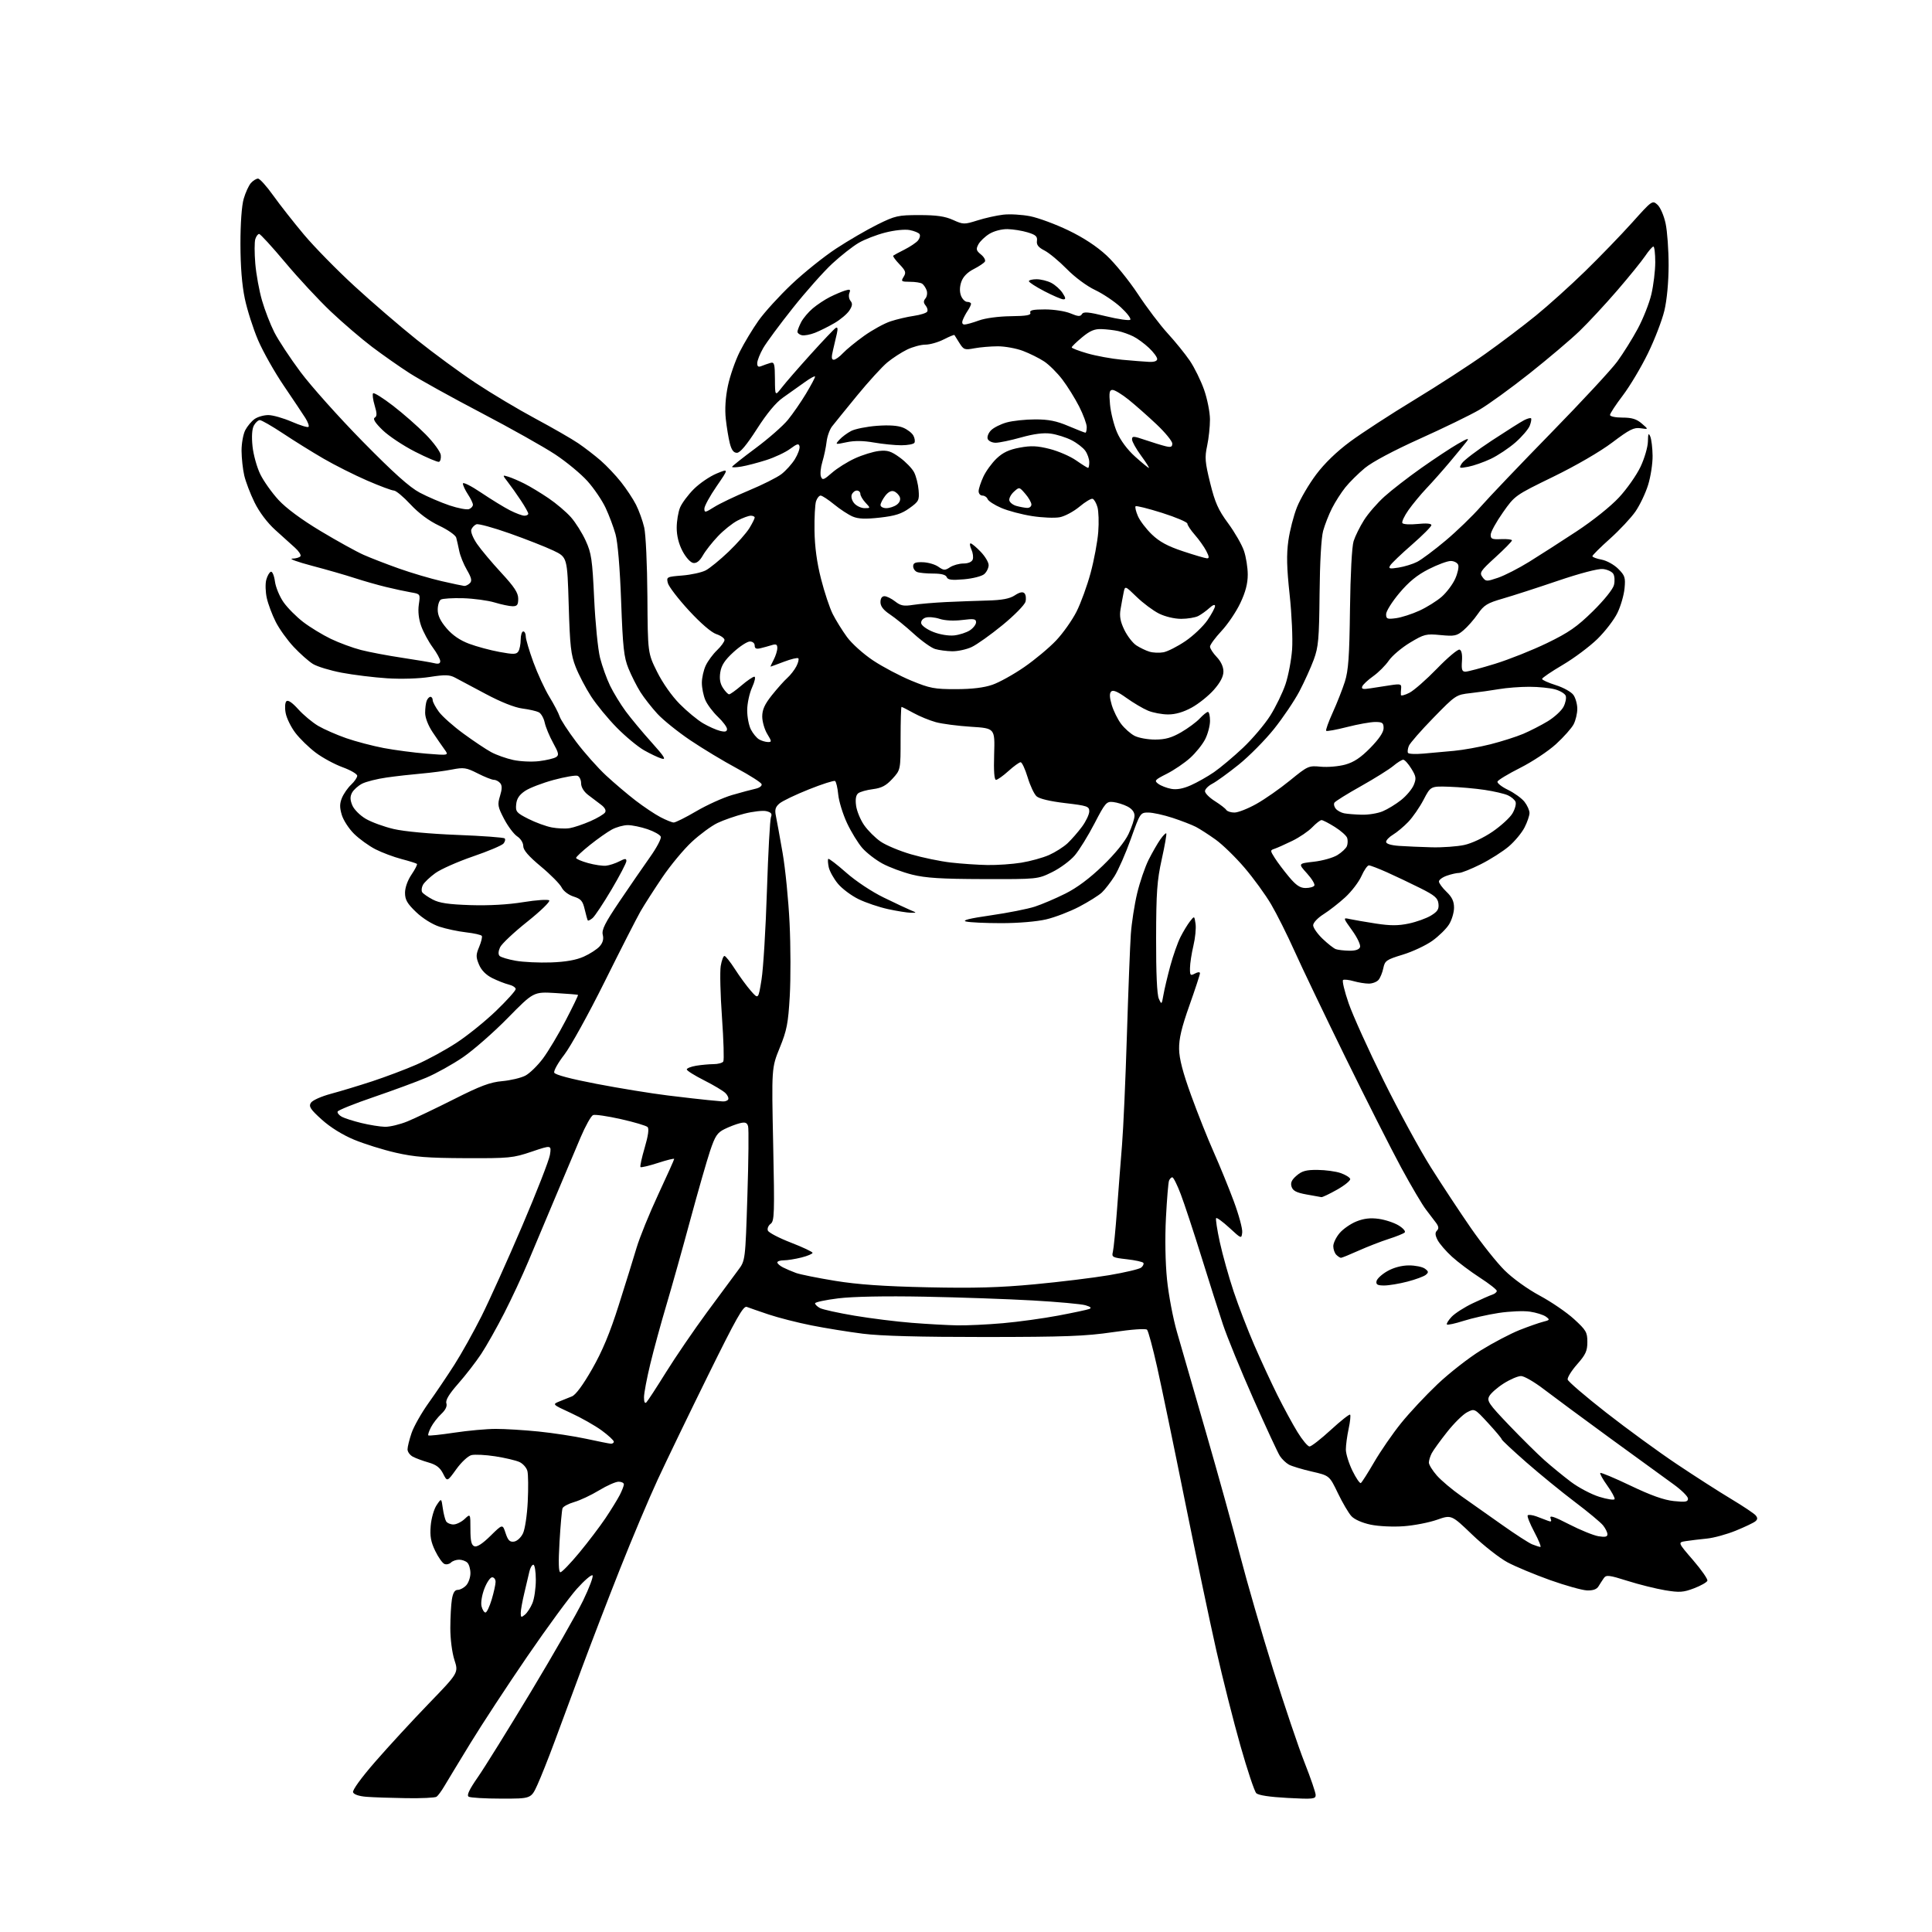 <?xml version="1.0" encoding="UTF-8" standalone="no"?>
<svg 
  version="1.1" 
  xmlns="http://www.w3.org/2000/svg" 
  xmlns:xlink="http://www.w3.org/1999/xlink" 
  xmlns:svg="http://www.w3.org/2000/svg"
  xmlns:rdf="http://www.w3.org/1999/02/22-rdf-syntax-ns#"
  xmlns:cc="http://creativecommons.org/ns#"
  xmlns:dc="http://purl.org/dc/elements/1.1/"
  viewBox="0 0 768 768"
  width="768"
  height="768"
>
<style>svg {background-color: white; }</style>"
<path stroke="none" fill="black" fill-rule="evenodd" d="M161.50,714.80C155.45,714.71 148.34,714.47 145.70,714.26C142.76,714.03 140.68,713.34 140.35,712.47C140.03,711.62 143.55,706.76 149.15,700.32C154.29,694.41 163.85,684.03 170.39,677.26C182.29,664.95 182.29,664.95 180.64,659.86C179.70,656.94 179.00,651.52 179.01,647.14C179.02,642.94 179.30,637.81 179.64,635.75C180.08,633.12 180.77,632.00 181.98,632.00C182.92,632.00 184.43,631.18 185.35,630.17C186.26,629.17 187.00,627.01 187.00,625.37C187.00,623.74 186.46,621.86 185.80,621.20C185.14,620.54 183.66,620.00 182.50,620.00C181.34,620.00 179.89,620.51 179.27,621.13C178.64,621.76 177.49,622.02 176.70,621.71C175.90,621.41 174.25,619.07 173.01,616.52C171.27,612.92 170.86,610.67 171.21,606.53C171.45,603.59 172.50,599.91 173.55,598.34C175.45,595.50 175.45,595.50 176.01,599.50C176.32,601.70 176.92,604.06 177.34,604.75C177.77,605.44 179.07,606.00 180.24,606.00C181.41,606.00 183.41,605.02 184.69,603.83C187.00,601.65 187.00,601.65 187.00,607.86C187.00,612.59 187.38,614.21 188.58,614.67C189.61,615.07 191.80,613.65 194.97,610.53C199.78,605.79 199.78,605.79 200.98,609.45C201.94,612.34 202.64,613.05 204.34,612.81C205.55,612.63 207.10,611.21 207.90,609.52C208.69,607.89 209.54,602.19 209.79,596.86C210.05,591.53 209.99,586.08 209.65,584.76C209.32,583.43 207.89,581.82 206.48,581.17C205.07,580.53 200.75,579.51 196.88,578.91C193.01,578.31 188.75,578.10 187.40,578.43C186.04,578.78 183.37,581.26 181.37,584.05C177.77,589.05 177.77,589.05 176.14,585.80C174.92,583.39 173.43,582.25 170.37,581.37C168.09,580.72 165.28,579.68 164.12,579.06C162.95,578.44 162.00,577.13 162.00,576.14C162.00,575.16 162.72,572.23 163.61,569.63C164.50,567.03 167.54,561.66 170.37,557.70C173.20,553.74 177.82,546.90 180.63,542.50C183.44,538.10 188.30,529.39 191.44,523.14C194.57,516.88 201.82,500.81 207.55,487.40C213.28,474.00 218.25,461.26 218.60,459.09C219.23,455.14 219.23,455.14 211.37,457.80C203.92,460.32 202.50,460.46 185.00,460.39C169.98,460.33 164.77,459.92 157.33,458.22C152.28,457.07 144.82,454.73 140.74,453.04C136.11,451.11 131.29,448.11 127.91,445.06C123.41,441.00 122.68,439.88 123.55,438.42C124.16,437.42 127.58,435.88 131.55,434.80C135.37,433.78 142.78,431.53 148.00,429.82C153.22,428.10 161.10,425.14 165.50,423.22C169.90,421.31 177.10,417.39 181.50,414.50C185.90,411.62 192.99,405.89 197.25,401.78C201.51,397.67 205.00,393.79 205.00,393.17C205.00,392.55 203.76,391.74 202.25,391.38C200.74,391.01 197.78,389.85 195.67,388.80C193.18,387.55 191.35,385.69 190.41,383.44C189.15,380.43 189.16,379.55 190.48,376.39C191.31,374.41 191.78,372.45 191.52,372.03C191.27,371.62 188.46,370.98 185.28,370.62C182.10,370.26 177.32,369.24 174.65,368.36C171.80,367.43 167.98,365.03 165.40,362.56C161.87,359.18 161.00,357.66 161.00,354.90C161.00,352.85 162.04,349.93 163.59,347.65C165.01,345.56 165.98,343.65 165.74,343.41C165.50,343.17 162.75,342.31 159.63,341.49C156.52,340.68 151.84,338.92 149.23,337.59C146.63,336.25 142.82,333.50 140.76,331.47C138.70,329.45 136.50,326.06 135.87,323.95C134.98,320.99 135.00,319.42 135.94,317.15C136.61,315.53 138.25,313.17 139.58,311.92C140.91,310.67 142.00,309.08 142.00,308.38C142.00,307.68 139.38,306.15 136.17,304.98C132.97,303.81 128.15,301.20 125.47,299.17C122.78,297.14 119.16,293.62 117.42,291.33C115.68,289.05 113.94,285.51 113.56,283.46C113.16,281.36 113.29,279.31 113.84,278.76C114.47,278.13 116.13,279.24 118.57,281.95C120.64,284.24 124.22,287.22 126.52,288.57C128.83,289.92 133.81,292.10 137.61,293.43C141.40,294.75 148.10,296.51 152.50,297.35C156.90,298.18 164.54,299.19 169.48,299.59C178.45,300.31 178.45,300.31 176.70,297.91C175.73,296.58 173.61,293.50 171.97,291.05C170.21,288.42 169.00,285.30 169.00,283.39C169.00,281.61 169.27,279.45 169.61,278.58C169.94,277.71 170.62,277.00 171.11,277.00C171.60,277.00 172.00,277.59 172.00,278.31C172.00,279.02 173.11,281.12 174.47,282.96C175.82,284.80 180.21,288.69 184.22,291.62C188.22,294.55 193.17,297.86 195.22,298.97C197.26,300.09 201.24,301.50 204.06,302.11C206.88,302.71 211.51,302.92 214.35,302.56C217.19,302.21 220.19,301.50 221.01,300.98C222.29,300.19 222.12,299.37 219.86,295.28C218.41,292.65 216.91,289.03 216.53,287.24C216.15,285.45 215.09,283.60 214.17,283.13C213.25,282.66 210.30,281.99 207.60,281.64C204.56,281.24 199.07,279.06 193.10,275.87C187.82,273.05 182.31,270.11 180.85,269.35C178.67,268.20 176.87,268.16 170.85,269.10C166.54,269.78 159.52,269.99 153.88,269.63C148.59,269.29 140.49,268.29 135.88,267.42C131.27,266.55 126.10,264.98 124.39,263.93C122.68,262.87 119.24,259.82 116.73,257.14C114.22,254.46 111.01,249.99 109.61,247.21C108.20,244.43 106.60,240.17 106.06,237.76C105.52,235.34 105.42,232.08 105.84,230.50C106.26,228.92 107.09,227.47 107.67,227.28C108.25,227.08 108.98,228.82 109.29,231.13C109.60,233.44 111.14,237.16 112.72,239.40C114.29,241.64 117.81,245.18 120.54,247.27C123.27,249.36 128.20,252.36 131.50,253.95C134.80,255.54 140.20,257.53 143.50,258.38C146.80,259.23 154.20,260.63 159.95,261.49C165.70,262.36 171.43,263.32 172.70,263.64C174.29,264.04 175.00,263.78 175.00,262.81C175.00,262.03 173.65,259.55 171.99,257.31C170.34,255.06 168.29,251.26 167.43,248.86C166.43,246.05 166.10,243.01 166.49,240.31C167.11,236.11 167.11,236.11 163.30,235.46C161.21,235.10 156.80,234.15 153.50,233.35C150.20,232.56 144.57,230.95 141.00,229.79C137.43,228.62 129.78,226.42 124.00,224.90C118.22,223.37 114.71,222.10 116.19,222.06C117.67,222.03 119.14,221.59 119.45,221.09C119.75,220.59 118.77,219.07 117.25,217.72C115.74,216.37 112.20,213.17 109.38,210.62C106.24,207.77 103.07,203.56 101.19,199.73C99.50,196.31 97.66,191.47 97.09,189.00C96.52,186.53 96.04,182.12 96.02,179.20C96.01,176.29 96.67,172.60 97.49,171.01C98.32,169.42 99.99,167.42 101.22,166.56C102.44,165.70 104.89,165.00 106.66,165.00C108.42,165.00 112.61,166.19 115.96,167.64C119.31,169.09 122.32,170.02 122.64,169.69C122.97,169.36 122.40,167.76 121.37,166.14C120.34,164.51 116.49,158.75 112.82,153.34C109.14,147.93 104.54,139.77 102.59,135.22C100.64,130.66 98.27,123.24 97.32,118.72C96.18,113.29 95.59,105.91 95.58,97.00C95.57,88.81 96.08,81.73 96.88,79.00C97.60,76.53 98.89,73.71 99.75,72.75C100.61,71.79 101.88,71.00 102.57,71.00C103.26,71.00 105.97,74.00 108.59,77.68C111.21,81.35 116.71,88.35 120.81,93.24C124.92,98.14 133.95,107.35 140.89,113.72C147.82,120.10 158.97,129.69 165.65,135.04C172.33,140.39 182.90,148.15 189.15,152.28C195.39,156.42 206.06,162.78 212.85,166.42C219.64,170.06 227.29,174.46 229.85,176.20C232.41,177.94 236.42,181.03 238.77,183.07C241.12,185.11 244.77,188.97 246.88,191.64C249.00,194.31 251.68,198.37 252.84,200.66C254.00,202.95 255.46,207.00 256.08,209.66C256.71,212.37 257.27,224.45 257.35,237.05C257.50,259.60 257.50,259.60 261.20,267.05C263.40,271.48 267.05,276.67 270.20,279.85C273.12,282.80 277.30,286.25 279.50,287.53C281.70,288.82 284.74,290.17 286.25,290.54C288.27,291.04 289.00,290.84 289.00,289.80C289.00,289.03 287.37,286.84 285.38,284.95C283.39,283.05 281.14,280.05 280.38,278.28C279.62,276.51 279.00,273.43 279.00,271.43C279.00,269.44 279.70,266.34 280.55,264.54C281.40,262.75 283.42,260.01 285.05,258.46C286.67,256.90 288.00,255.07 288.00,254.39C288.00,253.71 286.54,252.67 284.75,252.07C282.76,251.41 278.51,247.74 273.80,242.63C269.57,238.03 265.82,233.14 265.48,231.77C264.87,229.35 265.03,229.27 271.22,228.77C274.72,228.49 278.92,227.57 280.55,226.72C282.17,225.87 286.26,222.52 289.64,219.29C293.02,216.05 296.73,211.85 297.89,209.95C299.05,208.05 299.99,206.16 300.00,205.75C300.00,205.34 299.31,205.00 298.46,205.00C297.61,205.00 295.25,205.86 293.21,206.92C291.17,207.97 287.65,210.78 285.39,213.17C283.12,215.55 280.43,218.98 279.40,220.79C278.13,223.01 276.90,223.98 275.59,223.79C274.47,223.62 272.66,221.62 271.32,219.09C269.81,216.23 269.00,212.98 269.00,209.81C269.00,207.13 269.61,203.49 270.35,201.72C271.10,199.95 273.56,196.65 275.83,194.39C278.09,192.14 282.15,189.37 284.84,188.25C289.74,186.22 289.74,186.22 284.87,193.29C282.19,197.18 280.00,201.18 280.00,202.19C280.00,203.86 280.35,203.80 283.93,201.54C286.09,200.18 292.26,197.23 297.63,194.99C303.01,192.76 308.85,189.83 310.61,188.49C312.37,187.14 314.79,184.46 315.98,182.53C317.17,180.60 318.00,178.32 317.83,177.46C317.56,176.18 316.90,176.35 314.10,178.42C312.23,179.81 307.95,181.82 304.60,182.89C301.24,183.96 296.81,185.12 294.75,185.46C292.69,185.81 291.00,185.87 291.00,185.59C291.00,185.32 295.20,181.99 300.33,178.18C305.45,174.38 311.26,169.29 313.22,166.88C315.18,164.47 318.41,159.80 320.39,156.50C322.37,153.20 324.00,150.15 324.00,149.72C324.00,149.29 322.09,150.32 319.75,152.02C317.41,153.71 313.58,156.43 311.23,158.07C308.44,160.01 304.87,164.31 300.89,170.52C296.78,176.93 294.20,180.00 292.94,180.00C291.62,180.00 290.80,178.90 290.12,176.25C289.59,174.19 288.87,169.80 288.51,166.50C288.09,162.63 288.39,157.97 289.35,153.38C290.17,149.47 292.28,143.39 294.04,139.88C295.80,136.37 299.17,130.77 301.53,127.44C303.90,124.10 309.81,117.61 314.67,113.01C319.52,108.41 327.49,102.02 332.36,98.82C337.23,95.62 344.63,91.32 348.80,89.25C355.89,85.75 357.00,85.50 365.48,85.50C372.29,85.50 375.63,85.98 378.82,87.42C382.92,89.27 383.29,89.27 388.52,87.63C391.51,86.68 396.12,85.65 398.77,85.34C401.42,85.03 406.26,85.31 409.54,85.96C412.82,86.62 419.63,89.14 424.68,91.57C430.65,94.43 435.96,97.92 439.87,101.54C443.17,104.60 448.76,111.48 452.30,116.84C455.83,122.20 461.18,129.27 464.19,132.55C467.19,135.82 471.14,140.70 472.97,143.39C474.80,146.08 477.34,151.26 478.63,154.89C479.91,158.53 480.97,163.84 480.98,166.70C480.99,169.56 480.49,174.29 479.86,177.20C478.86,181.84 479.01,183.69 481.06,192.00C482.99,199.81 484.26,202.66 488.19,208.00C490.82,211.57 493.65,216.49 494.48,218.93C495.32,221.36 496.00,225.64 496.00,228.43C496.00,231.97 495.11,235.39 493.04,239.74C491.42,243.18 488.04,248.18 485.54,250.85C483.05,253.52 481.00,256.31 481.00,257.05C481.00,257.79 482.20,259.64 483.67,261.17C485.33,262.91 486.33,265.07 486.33,266.92C486.33,268.93 485.11,271.28 482.55,274.19C480.47,276.56 476.51,279.74 473.77,281.25C470.44,283.08 467.30,284.00 464.35,284.00C461.92,284.00 458.31,283.32 456.33,282.49C454.34,281.66 450.48,279.37 447.74,277.41C444.26,274.91 442.45,274.15 441.71,274.89C440.98,275.62 441.05,277.23 441.93,280.22C442.63,282.57 444.30,285.96 445.65,287.75C447.00,289.54 449.41,291.68 451.00,292.50C452.60,293.33 456.29,294.00 459.20,293.99C463.21,293.98 465.72,293.28 469.50,291.10C472.25,289.51 475.59,287.04 476.92,285.61C478.26,284.17 479.72,283.00 480.17,283.00C480.63,283.00 481.00,284.59 481.00,286.54C481.00,288.49 480.13,291.78 479.07,293.86C478.01,295.94 475.33,299.28 473.11,301.28C470.89,303.29 466.72,306.12 463.84,307.58C458.98,310.04 458.74,310.33 460.47,311.61C461.50,312.36 463.80,313.25 465.57,313.58C467.74,313.99 470.30,313.52 473.36,312.16C475.88,311.05 480.03,308.70 482.59,306.94C485.14,305.18 490.32,300.83 494.09,297.28C497.85,293.73 502.73,287.97 504.93,284.50C507.12,281.02 509.85,275.40 511.00,272.01C512.14,268.62 513.32,262.39 513.63,258.17C513.93,253.92 513.49,244.20 512.65,236.38C511.49,225.67 511.37,220.51 512.14,214.95C512.70,210.93 514.25,204.90 515.59,201.57C516.93,198.23 520.36,192.39 523.21,188.60C526.52,184.18 531.38,179.49 536.69,175.56C541.26,172.18 552.70,164.73 562.13,159.01C571.55,153.29 584.27,145.05 590.38,140.70C596.50,136.36 605.55,129.51 610.50,125.48C615.45,121.46 624.27,113.51 630.10,107.83C635.93,102.15 644.33,93.46 648.77,88.52C656.72,79.65 656.85,79.56 658.87,81.38C660.01,82.42 661.43,85.69 662.11,88.86C662.77,91.96 663.31,99.45 663.30,105.50C663.28,112.23 662.63,119.22 661.61,123.50C660.69,127.35 657.75,135.00 655.06,140.50C652.38,146.00 647.89,153.52 645.09,157.21C642.29,160.89 640.00,164.38 640.00,164.96C640.00,165.54 642.17,166.00 644.94,166.00C648.69,166.00 650.55,166.57 652.62,168.35C655.36,170.71 655.36,170.71 652.18,170.24C649.49,169.84 647.77,170.71 640.88,175.91C636.09,179.53 626.49,185.10 617.47,189.50C602.23,196.93 602.17,196.97 597.42,203.73C594.80,207.45 592.62,211.40 592.58,212.50C592.51,214.23 593.08,214.47 596.75,214.31C599.09,214.21 601.01,214.43 601.03,214.81C601.05,215.19 598.10,218.20 594.48,221.50C588.46,226.99 588.02,227.66 589.30,229.40C590.63,231.21 590.90,231.22 595.50,229.66C598.14,228.76 603.72,225.90 607.90,223.31C612.08,220.72 620.55,215.28 626.71,211.23C633.21,206.95 640.31,201.27 643.60,197.71C646.73,194.34 650.57,188.86 652.14,185.54C653.71,182.22 655.03,177.70 655.07,175.50C655.13,172.35 655.32,171.92 656.00,173.50C656.47,174.60 656.89,178.05 656.93,181.16C656.97,184.27 656.17,189.49 655.15,192.76C654.14,196.03 651.88,200.77 650.14,203.30C648.40,205.82 643.83,210.71 639.99,214.15C636.14,217.59 633.00,220.72 633.00,221.09C633.00,221.47 634.64,222.09 636.65,222.46C638.68,222.84 641.62,224.47 643.27,226.12C645.93,228.78 646.20,229.60 645.78,233.90C645.53,236.54 644.27,240.91 642.97,243.60C641.68,246.30 638.09,250.97 635.00,254.00C631.90,257.02 625.69,261.67 621.18,264.32C616.68,266.97 613.00,269.47 613.00,269.89C613.00,270.30 615.46,271.41 618.47,272.36C621.49,273.31 624.63,275.06 625.47,276.27C626.31,277.46 627.00,279.94 627.00,281.77C627.00,283.60 626.35,286.36 625.55,287.90C624.75,289.45 621.60,292.99 618.54,295.79C615.49,298.58 609.08,302.83 604.31,305.23C599.54,307.64 595.47,310.09 595.27,310.69C595.07,311.29 596.95,312.77 599.45,313.98C601.95,315.19 604.89,317.32 606.00,318.72C607.10,320.12 608.00,322.13 608.00,323.17C608.00,324.22 607.12,326.81 606.03,328.93C604.95,331.05 602.15,334.43 599.80,336.44C597.45,338.45 592.42,341.65 588.63,343.55C584.83,345.45 580.96,347.00 580.01,347.00C579.07,347.00 576.88,347.49 575.15,348.10C573.42,348.70 572.00,349.74 572.00,350.41C572.00,351.08 573.35,352.92 575.00,354.50C577.20,356.60 578.00,358.30 578.00,360.82C578.00,362.71 577.12,365.69 576.04,367.43C574.96,369.18 571.98,372.11 569.41,373.96C566.84,375.80 561.55,378.29 557.65,379.48C551.12,381.47 550.50,381.90 549.90,384.82C549.55,386.56 548.69,388.67 548.01,389.49C547.32,390.32 545.57,391.00 544.12,391.00C542.67,391.00 539.96,390.56 538.10,390.03C536.24,389.49 534.35,389.29 533.90,389.56C533.45,389.84 534.44,393.99 536.09,398.78C537.75,403.58 544.00,417.40 549.99,429.50C555.97,441.60 564.47,457.20 568.87,464.17C573.27,471.14 580.38,481.92 584.68,488.13C588.98,494.34 595.02,501.93 598.10,504.98C601.34,508.20 607.21,512.42 612.04,515.02C616.63,517.48 622.77,521.68 625.69,524.35C630.51,528.76 631.00,529.59 631.00,533.46C631.00,537.02 630.33,538.48 626.92,542.35C624.68,544.89 623.00,547.62 623.17,548.40C623.35,549.18 630.25,555.10 638.50,561.55C646.75,568.00 659.35,577.19 666.50,581.97C673.65,586.76 683.39,593.01 688.15,595.86C692.91,598.72 697.30,601.65 697.91,602.39C698.74,603.39 698.70,604.00 697.76,604.77C697.07,605.34 693.58,607.00 690.00,608.46C686.42,609.92 681.25,611.34 678.50,611.61C675.75,611.88 672.02,612.33 670.21,612.61C666.91,613.11 666.91,613.11 673.00,620.16C676.35,624.05 678.92,627.73 678.71,628.36C678.50,628.99 676.12,630.34 673.42,631.37C669.13,633.00 667.65,633.10 661.88,632.15C658.25,631.54 651.52,629.87 646.95,628.42C639.63,626.11 638.50,625.98 637.56,627.31C636.98,628.14 636.02,629.62 635.44,630.58C634.72,631.78 633.25,632.30 630.84,632.21C628.89,632.13 622.28,630.28 616.15,628.10C610.03,625.91 602.42,622.74 599.26,621.05C596.09,619.36 589.78,614.41 585.23,610.05C576.97,602.12 576.97,602.12 571.23,604.13C568.08,605.24 562.12,606.40 558.00,606.70C553.80,607.01 548.03,606.74 544.88,606.08C541.53,605.38 538.44,604.03 537.22,602.71C536.09,601.49 533.66,597.36 531.82,593.53C528.47,586.57 528.47,586.57 521.48,584.97C517.64,584.09 513.55,582.85 512.39,582.23C511.23,581.60 509.61,580.05 508.78,578.79C507.96,577.53 503.20,567.27 498.21,556.00C493.22,544.73 487.79,531.45 486.14,526.50C484.49,521.55 480.62,509.40 477.55,499.50C474.47,489.60 470.79,478.46 469.38,474.75C467.98,471.04 466.46,468.00 466.02,468.00C465.58,468.00 464.98,468.61 464.70,469.35C464.41,470.09 463.86,476.73 463.48,484.10C463.06,492.21 463.23,501.90 463.91,508.63C464.53,514.76 466.32,524.21 467.90,529.63C469.47,535.06 474.66,553.00 479.42,569.50C484.19,586.00 490.30,608.05 493.00,618.50C495.71,628.95 501.57,649.19 506.04,663.49C510.51,677.78 516.15,694.50 518.58,700.65C521.01,706.80 523.00,712.61 523.00,713.56C523.00,715.14 522.00,715.25 511.85,714.71C504.68,714.33 500.23,713.65 499.38,712.81C498.66,712.09 495.83,703.62 493.10,694.00C490.36,684.38 486.04,667.27 483.49,656.00C480.94,644.73 475.32,617.95 470.99,596.50C466.67,575.05 461.72,551.20 459.99,543.50C458.27,535.80 456.46,529.09 455.97,528.59C455.44,528.05 449.95,528.44 442.29,529.57C431.54,531.15 423.45,531.46 391.50,531.48C365.69,531.49 350.13,531.07 343.00,530.17C337.23,529.44 328.00,527.95 322.50,526.85C317.00,525.76 309.35,523.80 305.50,522.51C301.65,521.22 297.76,519.86 296.85,519.51C295.50,518.98 292.68,523.98 281.49,546.68C273.95,561.98 264.94,580.63 261.47,588.11C258.00,595.60 251.26,611.57 246.49,623.61C241.72,635.65 234.90,653.38 231.33,663.00C227.76,672.62 222.88,685.81 220.47,692.29C218.07,698.78 214.98,706.54 213.61,709.54C211.11,715.00 211.11,715.00 199.31,714.98C192.81,714.98 186.96,714.63 186.30,714.21C185.45,713.67 186.52,711.39 189.94,706.47C192.61,702.64 202.10,687.35 211.05,672.50C219.99,657.65 229.33,641.33 231.80,636.23C234.27,631.13 235.95,626.63 235.54,626.23C235.12,625.83 232.35,628.20 229.38,631.50C226.40,634.80 217.49,646.95 209.58,658.50C201.67,670.05 191.49,685.58 186.96,693.00C182.42,700.42 177.79,708.08 176.65,710.00C175.52,711.92 174.12,713.83 173.54,714.23C172.97,714.64 167.55,714.90 161.50,714.80zM208.65,641.87C209.57,641.12 210.92,639.05 211.65,637.28C212.39,635.51 213.00,631.35 213.00,628.03C213.00,624.71 212.56,622.00 212.02,622.00C211.48,622.00 210.76,623.24 210.43,624.75C210.10,626.26 209.19,630.12 208.41,633.33C207.64,636.54 207.00,640.08 207.00,641.20C207.00,642.99 207.21,643.07 208.65,641.87zM192.98,641.00C193.50,641.00 194.61,638.67 195.46,635.82C196.31,632.97 197.00,629.82 197.00,628.82C197.00,627.82 196.39,627.00 195.64,627.00C194.89,627.00 193.49,629.04 192.54,631.54C191.55,634.12 191.07,637.14 191.42,638.54C191.76,639.89 192.46,641.00 192.98,641.00zM222.77,625.00C223.35,625.00 226.72,621.51 230.25,617.25C233.78,612.99 238.47,606.80 240.69,603.50C242.90,600.20 245.45,596.06 246.36,594.30C247.26,592.54 248.00,590.63 248.00,590.05C248.00,589.47 247.06,589.00 245.90,589.00C244.75,589.00 241.26,590.54 238.15,592.43C235.04,594.32 230.61,596.41 228.30,597.07C225.99,597.74 223.89,598.86 223.62,599.55C223.35,600.25 222.81,606.26 222.42,612.91C221.94,621.17 222.05,625.00 222.77,625.00zM612.31,614.94C612.75,614.97 611.67,612.29 609.91,608.98C608.15,605.67 606.97,602.70 607.30,602.37C607.63,602.04 609.16,602.22 610.70,602.78C612.24,603.34 614.29,604.12 615.26,604.51C616.64,605.07 616.88,604.85 616.36,603.51C615.88,602.23 617.78,602.86 623.78,605.95C628.22,608.23 633.46,610.36 635.42,610.68C638.08,611.11 638.99,610.91 638.98,609.88C638.97,609.12 638.18,607.53 637.23,606.35C636.28,605.17 631.23,600.97 626.00,597.02C620.77,593.07 612.11,586.00 606.75,581.31C601.39,576.61 596.98,572.49 596.95,572.14C596.93,571.79 594.49,568.88 591.54,565.68C586.17,559.86 586.17,559.86 583.20,561.40C581.56,562.24 577.99,565.76 575.26,569.22C572.52,572.67 569.77,576.48 569.14,577.68C568.51,578.89 568.00,580.56 568.00,581.40C568.00,582.24 569.42,584.55 571.16,586.53C572.90,588.51 577.28,592.20 580.91,594.74C584.53,597.28 591.81,602.41 597.07,606.14C602.34,609.88 607.74,613.37 609.07,613.90C610.41,614.44 611.86,614.90 612.31,614.94zM641.83,595.92C642.01,595.44 640.69,593.01 638.91,590.52C637.12,588.04 635.88,585.79 636.14,585.53C636.40,585.26 641.83,587.54 648.19,590.58C656.25,594.44 661.47,596.30 665.38,596.70C670.05,597.18 671.00,597.02 671.00,595.72C671.00,594.87 668.41,592.31 665.25,590.03C662.09,587.76 650.73,579.50 640.00,571.68C629.27,563.85 617.44,555.10 613.69,552.23C609.94,549.35 605.87,547.00 604.64,547.00C603.40,547.00 600.31,548.32 597.77,549.93C595.22,551.55 592.63,553.82 592.01,554.99C590.98,556.90 591.78,558.06 599.88,566.54C604.84,571.72 611.16,577.98 613.93,580.44C616.69,582.89 621.43,586.77 624.45,589.05C627.47,591.33 632.55,594.01 635.72,595.00C638.90,595.99 641.65,596.40 641.83,595.92zM540.96,589.53C541.36,589.28 543.75,585.53 546.27,581.19C548.79,576.86 553.57,569.92 556.90,565.79C560.22,561.65 566.79,554.63 571.48,550.19C576.17,545.75 583.95,539.68 588.76,536.72C593.57,533.75 600.42,530.16 604.00,528.73C607.58,527.31 611.81,525.83 613.41,525.43C616.09,524.76 616.18,524.60 614.52,523.39C613.54,522.67 610.68,521.77 608.17,521.40C605.66,521.02 600.07,521.26 595.74,521.92C591.42,522.58 585.14,524.00 581.78,525.07C578.43,526.14 575.45,526.79 575.17,526.50C574.89,526.22 575.73,524.85 577.04,523.45C578.36,522.06 582.15,519.63 585.46,518.06C588.78,516.48 592.29,514.94 593.25,514.63C594.21,514.32 595.00,513.65 595.00,513.15C595.00,512.65 591.96,510.27 588.25,507.87C584.54,505.47 579.55,501.72 577.17,499.55C574.79,497.38 572.23,494.41 571.47,492.95C570.48,491.02 570.40,490.00 571.20,489.20C572.01,488.39 571.92,487.57 570.90,486.16C570.13,485.10 568.31,482.71 566.87,480.86C565.42,479.01 560.98,471.48 556.99,464.13C553.01,456.77 543.01,437.00 534.76,420.19C526.52,403.37 517.44,384.42 514.59,378.06C511.74,371.70 507.56,363.35 505.30,359.50C503.04,355.65 498.28,349.10 494.72,344.94C491.17,340.78 486.01,335.75 483.25,333.77C480.49,331.79 476.95,329.51 475.37,328.69C473.79,327.88 469.61,326.26 466.08,325.10C462.56,323.95 458.23,323.00 456.47,323.00C453.31,323.00 453.22,323.13 449.54,333.44C447.50,339.19 444.56,345.87 443.03,348.30C441.49,350.72 439.22,353.65 437.99,354.80C436.75,355.95 432.72,358.48 429.02,360.42C425.32,362.36 419.42,364.63 415.90,365.46C412.14,366.35 404.75,366.97 398.00,366.97C391.68,366.97 385.38,366.67 384.01,366.31C382.30,365.85 385.40,365.08 393.88,363.86C400.68,362.88 408.55,361.32 411.37,360.40C414.19,359.48 419.65,357.15 423.50,355.22C428.12,352.92 433.18,349.14 438.38,344.11C443.29,339.37 447.15,334.61 448.62,331.50C449.92,328.75 450.98,325.50 450.99,324.28C451.00,322.84 450.00,321.53 448.18,320.59C446.62,319.79 444.07,318.99 442.51,318.82C439.86,318.52 439.36,319.09 435.08,327.34C432.56,332.20 429.04,337.90 427.26,340.01C425.47,342.12 421.42,345.12 418.26,346.67C412.50,349.50 412.50,349.50 391.00,349.45C374.15,349.41 368.01,349.02 362.60,347.68C358.80,346.73 353.48,344.75 350.78,343.28C348.07,341.81 344.48,339.03 342.78,337.10C341.09,335.17 338.35,330.70 336.69,327.16C335.04,323.61 333.47,318.52 333.21,315.84C332.95,313.15 332.38,310.73 331.94,310.46C331.49,310.19 326.81,311.68 321.54,313.79C316.26,315.89 311.00,318.41 309.86,319.39C308.23,320.78 307.92,321.85 308.43,324.33C308.79,326.07 309.99,332.68 311.09,339.00C312.19,345.32 313.44,357.93 313.87,367.00C314.31,376.07 314.34,389.12 313.94,396.00C313.32,406.83 312.78,409.57 309.96,416.50C306.71,424.50 306.71,424.50 307.35,454.89C307.93,482.49 307.84,485.40 306.33,486.50C305.42,487.17 304.93,488.37 305.24,489.17C305.54,489.98 309.67,492.13 314.40,493.96C319.13,495.79 323.00,497.62 323.00,498.02C323.00,498.43 321.00,499.27 318.56,499.88C316.11,500.50 312.96,501.00 311.56,501.00C310.15,501.00 309.00,501.37 309.00,501.83C309.00,502.29 310.01,503.18 311.25,503.81C312.49,504.44 314.83,505.44 316.45,506.03C318.08,506.62 325.05,508.02 331.95,509.15C341.01,510.62 351.24,511.34 368.75,511.72C387.28,512.12 397.31,511.84 411.25,510.53C421.29,509.59 434.63,507.96 440.91,506.90C447.19,505.84 452.92,504.48 453.65,503.88C454.38,503.27 454.77,502.43 454.51,502.02C454.25,501.60 451.29,500.95 447.93,500.57C442.20,499.92 441.85,499.74 442.39,497.60C442.70,496.35 443.44,488.84 444.03,480.91C444.61,472.99 445.52,461.32 446.03,455.00C446.55,448.68 447.42,429.10 447.96,411.50C448.51,393.90 449.21,375.85 449.52,371.39C449.83,366.93 450.96,359.61 452.03,355.13C453.10,350.65 455.16,344.63 456.61,341.74C458.07,338.86 460.15,335.24 461.24,333.69C462.33,332.15 463.39,331.06 463.61,331.28C463.83,331.49 463.02,336.13 461.81,341.58C459.94,350.04 459.61,354.66 459.57,373.00C459.54,386.87 459.92,395.39 460.65,397.00C461.75,399.45 461.79,399.41 462.48,395.50C462.86,393.30 464.09,388.12 465.20,384.00C466.32,379.88 468.14,374.70 469.25,372.50C470.36,370.30 472.06,367.49 473.03,366.26C474.78,364.02 474.78,364.02 475.25,367.23C475.51,368.99 475.12,372.93 474.39,375.97C473.67,379.01 473.06,382.98 473.04,384.79C473.00,387.76 473.19,387.97 475.00,387.00C476.22,386.35 477.00,386.31 477.00,386.90C477.00,387.43 475.11,393.19 472.81,399.68C469.70,408.45 468.64,412.92 468.71,417.00C468.77,420.88 470.19,426.33 473.52,435.50C476.11,442.65 480.14,452.77 482.48,458.00C484.81,463.23 488.38,471.96 490.41,477.41C492.44,482.86 493.97,488.48 493.80,489.91C493.50,492.50 493.49,492.49 488.73,488.10C486.11,485.69 483.73,483.94 483.44,484.22C483.16,484.51 483.82,488.84 484.91,493.84C486.01,498.85 488.48,507.67 490.41,513.44C492.34,519.21 496.03,528.79 498.60,534.72C501.17,540.65 505.29,549.55 507.75,554.50C510.22,559.45 513.82,566.09 515.76,569.25C517.70,572.41 519.86,575.00 520.56,575.00C521.27,575.00 525.07,572.04 529.01,568.42C532.95,564.80 536.41,562.07 536.69,562.35C536.97,562.63 536.70,565.17 536.10,567.98C535.49,570.80 535.00,574.49 535.00,576.20C535.00,577.91 536.18,581.70 537.61,584.64C539.05,587.58 540.55,589.78 540.96,589.53zM242.75,573.89C243.44,573.95 244.00,573.59 244.00,573.09C244.00,572.58 241.84,570.58 239.20,568.64C236.55,566.70 231.04,563.58 226.95,561.70C219.59,558.31 219.53,558.26 222.25,557.14C223.76,556.51 226.05,555.59 227.34,555.09C228.84,554.51 231.73,550.60 235.37,544.23C239.45,537.09 242.44,529.92 245.94,518.88C248.63,510.42 251.83,500.12 253.05,496.00C254.28,491.88 258.14,482.36 261.64,474.86C265.14,467.35 268.00,460.98 268.00,460.70C268.00,460.41 265.09,461.13 261.53,462.29C257.97,463.44 254.85,464.18 254.60,463.93C254.35,463.68 255.10,460.22 256.27,456.24C257.67,451.49 258.06,448.66 257.42,448.02C256.87,447.47 252.11,446.06 246.82,444.87C241.54,443.68 236.56,442.95 235.76,443.26C234.97,443.57 232.73,447.57 230.78,452.16C228.84,456.75 224.31,467.48 220.72,476.00C217.13,484.52 212.30,496.00 209.99,501.50C207.69,507.00 203.38,516.23 200.43,522.00C197.48,527.77 193.36,535.07 191.28,538.22C189.20,541.37 185.11,546.66 182.18,549.98C178.51,554.16 177.05,556.57 177.44,557.82C177.82,559.00 177.10,560.49 175.41,562.07C173.98,563.41 172.14,565.78 171.33,567.34C170.52,568.91 170.04,570.37 170.26,570.59C170.48,570.82 175.13,570.33 180.58,569.51C186.04,568.68 193.46,568.01 197.08,568.01C200.69,568.00 208.34,568.47 214.08,569.05C219.81,569.63 228.32,570.93 233.00,571.94C237.68,572.95 242.06,573.83 242.75,573.89zM256.96,557.44C257.48,556.92 260.99,551.54 264.75,545.49C268.51,539.45 275.84,528.71 281.04,521.64C286.24,514.56 291.80,507.05 293.39,504.94C296.28,501.11 296.28,501.11 297.10,475.30C297.56,461.11 297.68,448.67 297.37,447.67C296.94,446.25 296.21,445.98 294.16,446.48C292.70,446.83 289.95,447.88 288.06,448.81C285.13,450.25 284.28,451.53 282.27,457.50C280.98,461.35 277.43,473.73 274.38,485.00C271.34,496.27 267.08,511.43 264.93,518.67C262.77,525.91 259.88,536.48 258.51,542.17C257.13,547.85 256.00,553.83 256.00,555.45C256.00,557.33 256.35,558.05 256.96,557.44zM380.50,526.85C384.35,526.92 392.54,526.54 398.70,525.99C404.86,525.45 414.76,524.08 420.70,522.96C426.64,521.84 432.18,520.66 433.00,520.34C434.04,519.93 433.57,519.48 431.50,518.86C429.85,518.37 420.40,517.51 410.50,516.95C400.60,516.39 381.25,515.71 367.50,515.45C351.89,515.15 339.03,515.40 333.25,516.11C328.16,516.74 324.00,517.63 324.00,518.09C324.00,518.55 324.88,519.40 325.96,519.98C327.04,520.56 333.23,521.92 339.71,523.01C346.20,524.10 356.45,525.38 362.50,525.85C368.55,526.33 376.65,526.78 380.50,526.85zM550.22,511.00C547.57,511.00 546.92,510.63 547.19,509.28C547.37,508.33 549.31,506.54 551.51,505.29C554.02,503.87 557.19,503.03 560.06,503.02C562.57,503.01 565.42,503.59 566.40,504.30C567.90,505.40 567.96,505.78 566.78,506.77C566.01,507.40 562.73,508.62 559.48,509.46C556.24,510.31 552.07,511.00 550.22,511.00zM533.06,500.00C532.70,500.00 531.86,499.46 531.20,498.80C530.54,498.14 530.00,496.60 530.00,495.38C530.00,494.15 531.12,491.82 532.50,490.19C533.87,488.56 536.88,486.47 539.19,485.54C542.15,484.36 544.75,484.05 548.05,484.51C550.61,484.86 554.19,486.04 555.99,487.14C557.79,488.24 558.87,489.50 558.38,489.94C557.90,490.39 555.02,491.55 552.00,492.51C548.98,493.48 543.63,495.56 540.11,497.13C536.60,498.71 533.43,500.00 533.06,500.00zM525.27,475.88C524.84,475.82 522.16,475.33 519.30,474.81C515.34,474.09 513.93,473.35 513.42,471.74C512.92,470.17 513.44,469.02 515.43,467.31C517.58,465.46 519.25,465.01 523.81,465.06C526.94,465.09 531.04,465.65 532.92,466.31C534.81,466.96 536.52,468.01 536.72,468.63C536.92,469.25 534.60,471.16 531.56,472.88C528.52,474.60 525.69,475.95 525.27,475.88zM153.00,447.92C154.93,447.97 158.97,447.00 161.99,445.76C165.01,444.52 173.36,440.53 180.54,436.91C190.96,431.65 194.82,430.20 199.64,429.77C202.96,429.47 207.09,428.49 208.82,427.59C210.54,426.70 213.71,423.61 215.85,420.74C217.99,417.86 222.06,411.05 224.89,405.60C227.72,400.16 229.92,395.61 229.77,395.48C229.62,395.36 225.59,395.03 220.80,394.75C212.10,394.23 212.10,394.23 201.80,404.71C196.14,410.48 188.12,417.49 184.00,420.30C179.88,423.11 173.35,426.74 169.50,428.37C165.65,430.00 156.21,433.48 148.52,436.11C140.83,438.73 134.39,441.33 134.21,441.87C134.03,442.42 134.79,443.35 135.90,443.95C137.01,444.54 140.53,445.66 143.71,446.43C146.89,447.20 151.07,447.87 153.00,447.92zM287.19,437.83C288.12,437.92 289.14,437.59 289.45,437.08C289.76,436.57 289.29,435.43 288.39,434.53C287.50,433.64 283.67,431.35 279.88,429.44C276.10,427.53 273.00,425.59 273.00,425.12C273.00,424.65 274.69,423.98 276.75,423.64C278.81,423.30 281.94,423.02 283.69,423.01C285.45,423.00 287.17,422.53 287.52,421.96C287.88,421.39 287.64,413.51 287.00,404.45C286.35,395.39 286.13,386.18 286.50,383.99C286.87,381.80 287.54,380.00 287.98,380.00C288.43,380.00 290.30,382.36 292.15,385.24C293.99,388.12 296.84,392.01 298.48,393.88C301.46,397.28 301.46,397.28 302.72,389.39C303.42,385.05 304.39,369.12 304.87,354.00C305.36,338.88 306.08,325.73 306.47,324.79C307.00,323.51 306.56,322.93 304.69,322.46C303.32,322.11 299.34,322.56 295.85,323.45C292.36,324.35 287.55,326.02 285.17,327.17C282.78,328.32 278.22,331.68 275.01,334.65C271.81,337.61 266.53,343.97 263.28,348.77C260.03,353.57 256.13,359.66 254.61,362.29C253.10,364.93 246.67,377.53 240.33,390.29C233.99,403.06 226.77,416.10 224.30,419.28C221.83,422.47 220.04,425.67 220.32,426.40C220.65,427.24 226.90,428.90 237.17,430.86C246.15,432.59 258.90,434.66 265.50,435.47C272.10,436.28 279.30,437.10 281.50,437.30C283.70,437.50 286.26,437.74 287.19,437.83zM219.05,382.58C224.87,382.37 229.01,381.64 232.05,380.28C234.50,379.19 237.34,377.34 238.37,376.19C239.64,374.75 240.04,373.29 239.61,371.60C239.12,369.61 240.46,366.93 246.28,358.30C250.29,352.36 255.74,344.45 258.38,340.72C261.03,337.00 262.96,333.34 262.67,332.59C262.39,331.85 260.02,330.51 257.40,329.62C254.78,328.73 251.25,328.00 249.56,328.00C247.86,328.00 245.01,328.79 243.23,329.75C241.45,330.71 237.52,333.48 234.50,335.90C231.47,338.32 229.00,340.63 229.00,341.03C229.00,341.43 231.14,342.36 233.75,343.08C236.36,343.80 239.59,344.28 240.93,344.13C242.26,343.99 244.62,343.21 246.18,342.41C248.46,341.23 249.00,341.20 249.00,342.28C249.00,343.01 246.34,348.11 243.09,353.61C239.83,359.11 236.45,364.21 235.56,364.95C234.68,365.68 233.82,366.11 233.66,365.89C233.50,365.68 232.95,363.70 232.43,361.50C231.65,358.13 230.95,357.32 228.00,356.39C225.98,355.74 223.98,354.22 223.26,352.78C222.58,351.41 218.87,347.65 215.01,344.44C210.09,340.34 208.00,337.92 208.00,336.32C208.00,335.02 206.97,333.37 205.59,332.47C204.27,331.60 201.93,328.49 200.39,325.55C197.86,320.71 197.71,319.86 198.76,316.42C199.61,313.68 199.63,312.26 198.84,311.31C198.24,310.59 197.12,310.00 196.34,310.00C195.57,310.00 192.66,308.85 189.89,307.44C185.33,305.13 184.36,304.99 179.67,305.90C176.83,306.46 171.35,307.18 167.50,307.51C163.65,307.84 157.42,308.54 153.65,309.08C149.89,309.61 145.51,310.72 143.93,311.53C142.35,312.35 140.56,313.96 139.95,315.10C139.12,316.65 139.14,317.93 140.05,320.13C140.74,321.78 143.10,324.15 145.41,325.50C147.68,326.83 152.68,328.66 156.52,329.55C160.66,330.52 170.92,331.47 181.72,331.89C191.74,332.28 200.24,332.90 200.61,333.28C200.98,333.65 200.77,334.57 200.15,335.32C199.53,336.07 194.06,338.38 188.00,340.45C181.95,342.53 175.22,345.51 173.05,347.08C170.88,348.65 168.66,350.76 168.12,351.77C167.58,352.78 167.45,354.08 167.82,354.66C168.19,355.25 170.07,356.55 172.00,357.57C174.66,358.98 178.27,359.51 187.00,359.80C194.34,360.03 201.93,359.61 207.99,358.62C213.21,357.77 217.86,357.46 218.33,357.93C218.79,358.39 214.84,362.22 209.54,366.44C204.24,370.66 199.40,375.22 198.78,376.58C198.07,378.14 198.00,379.40 198.60,380.00C199.12,380.52 202.02,381.39 205.03,381.92C208.04,382.45 214.35,382.75 219.05,382.58zM536.28,377.92C538.76,377.97 540.26,377.49 540.63,376.51C540.95,375.68 539.59,372.77 537.51,369.88C533.81,364.73 533.81,364.73 536.65,365.36C538.22,365.70 542.88,366.50 547.00,367.14C552.69,368.01 555.83,368.01 560.03,367.12C563.06,366.48 567.03,365.05 568.84,363.95C571.46,362.36 572.06,361.40 571.81,359.23C571.55,356.96 570.32,355.91 564.49,353.00C560.63,351.07 554.71,348.26 551.34,346.75C547.96,345.24 544.73,344.00 544.15,344.00C543.57,344.00 542.24,345.91 541.20,348.25C540.16,350.59 537.27,354.37 534.77,356.67C532.27,358.96 528.38,362.00 526.11,363.43C523.80,364.89 522.00,366.81 522.00,367.81C522.00,368.79 523.69,371.21 525.75,373.18C527.81,375.15 530.17,377.00 531.00,377.30C531.83,377.60 534.20,377.88 536.28,377.92zM362.00,362.83C360.62,362.81 356.57,362.16 353.00,361.39C349.43,360.61 344.15,358.83 341.27,357.42C338.39,356.02 334.70,353.25 333.06,351.26C331.42,349.27 329.79,346.34 329.44,344.75C329.10,343.16 329.01,341.66 329.25,341.42C329.49,341.18 332.69,343.63 336.36,346.87C340.18,350.25 346.55,354.48 351.26,356.77C355.79,358.98 360.62,361.25 362.00,361.82C364.50,362.86 364.50,362.86 362.00,362.83zM518.99,353.00C520.58,353.00 522.15,352.57 522.47,352.04C522.80,351.51 521.48,349.32 519.53,347.17C516.00,343.26 516.00,343.26 522.25,342.55C525.69,342.17 529.92,340.97 531.65,339.90C533.38,338.83 535.08,337.23 535.42,336.34C535.77,335.45 535.81,333.99 535.53,333.11C535.25,332.22 533.05,330.26 530.65,328.75C528.25,327.24 525.86,326.00 525.33,326.00C524.81,326.00 523.14,327.29 521.63,328.87C520.12,330.44 516.55,332.87 513.69,334.26C510.84,335.65 507.67,337.06 506.66,337.40C504.87,337.99 504.88,338.11 506.75,341.07C507.81,342.75 510.35,346.12 512.39,348.56C515.21,351.93 516.79,353.00 518.99,353.00zM392.50,343.86C396.35,343.93 402.42,343.51 405.99,342.93C409.57,342.35 414.52,340.98 416.99,339.89C419.47,338.79 422.80,336.68 424.38,335.20C425.96,333.71 428.55,330.74 430.13,328.60C431.71,326.45 433.00,323.72 433.00,322.53C433.00,320.54 432.23,320.28 423.39,319.24C417.41,318.54 413.13,317.52 412.05,316.54C411.09,315.68 409.49,312.28 408.50,308.98C407.50,305.69 406.25,303.00 405.71,303.00C405.18,303.00 403.00,304.57 400.87,306.50C398.74,308.43 396.52,310.00 395.93,310.00C395.23,310.00 394.98,306.51 395.19,299.75C395.50,289.50 395.50,289.50 386.00,288.90C380.77,288.57 374.48,287.75 372.00,287.07C369.52,286.39 365.53,284.75 363.12,283.42C360.72,282.09 358.58,281.00 358.37,281.00C358.17,281.00 358.00,286.63 358.00,293.51C358.00,306.03 358.00,306.03 354.75,309.58C352.24,312.31 350.47,313.25 347.00,313.70C344.52,314.01 341.89,314.75 341.15,315.34C340.24,316.06 339.96,317.70 340.31,320.28C340.60,322.41 342.03,325.88 343.49,327.99C344.96,330.11 347.90,333.05 350.03,334.52C352.16,336.00 357.62,338.28 362.16,339.60C366.70,340.92 373.81,342.40 377.96,342.87C382.11,343.35 388.65,343.79 392.50,343.86zM569.20,336.82C573.44,336.92 579.21,336.50 582.03,335.90C585.05,335.25 589.70,333.06 593.31,330.60C596.69,328.28 600.26,325.01 601.24,323.32C602.23,321.64 602.78,319.58 602.46,318.76C602.15,317.94 600.77,316.76 599.40,316.14C598.04,315.52 593.90,314.55 590.21,314.00C586.52,313.44 580.17,312.88 576.11,312.74C568.71,312.50 568.71,312.50 565.89,317.92C564.33,320.90 561.59,324.87 559.78,326.75C557.98,328.62 555.26,330.89 553.75,331.79C552.24,332.69 551.00,333.99 551.00,334.66C551.00,335.44 552.96,336.03 556.25,336.26C559.14,336.46 564.97,336.71 569.20,336.82zM226.50,329.20C228.15,328.92 231.80,327.69 234.62,326.46C237.44,325.23 240.10,323.65 240.53,322.95C241.03,322.14 240.44,321.02 238.91,319.88C237.58,318.89 235.26,317.13 233.75,315.97C232.07,314.67 231.00,312.89 231.00,311.39C231.00,310.04 230.36,308.69 229.59,308.40C228.81,308.10 224.53,308.84 220.06,310.04C215.60,311.25 210.50,313.21 208.73,314.40C206.42,315.95 205.41,317.47 205.19,319.73C204.90,322.65 205.29,323.11 210.05,325.52C212.89,326.96 217.08,328.49 219.36,328.92C221.63,329.35 224.85,329.48 226.50,329.20zM267.79,326.96C268.50,326.98 272.55,324.96 276.79,322.47C281.03,319.98 287.43,317.09 291.00,316.04C294.57,315.00 298.77,313.88 300.32,313.54C301.90,313.20 302.97,312.39 302.75,311.71C302.54,311.05 298.09,308.21 292.87,305.40C287.65,302.60 279.35,297.60 274.44,294.29C269.52,290.98 263.63,286.24 261.33,283.75C259.04,281.26 256.00,277.37 254.57,275.11C253.14,272.84 251.01,268.62 249.83,265.74C248.00,261.24 247.59,257.46 246.91,239.00C246.42,225.67 245.57,215.54 244.67,212.34C243.88,209.50 242.10,204.77 240.72,201.84C239.34,198.90 236.12,194.15 233.55,191.28C230.99,188.41 225.21,183.62 220.70,180.64C216.19,177.66 202.95,170.22 191.28,164.11C179.60,158.00 166.78,150.89 162.78,148.32C158.77,145.75 152.06,141.03 147.85,137.85C143.64,134.66 136.30,128.37 131.54,123.87C126.78,119.36 118.61,110.58 113.39,104.34C108.16,98.10 103.49,93.00 103.01,93.00C102.53,93.00 101.84,93.92 101.49,95.04C101.13,96.17 101.13,100.56 101.48,104.79C101.84,109.03 103.04,115.63 104.16,119.46C105.27,123.30 107.47,128.96 109.03,132.05C110.59,135.15 115.28,142.27 119.46,147.88C123.64,153.49 134.74,165.90 144.13,175.46C156.44,187.98 162.78,193.67 166.85,195.83C169.96,197.48 175.29,199.76 178.69,200.91C182.10,202.05 185.58,202.71 186.44,202.38C187.30,202.06 188.00,201.27 187.99,200.64C187.99,200.01 187.09,198.15 186.00,196.50C184.91,194.85 184.01,192.92 184.01,192.22C184.00,191.51 187.25,193.13 191.25,195.83C195.24,198.51 200.39,201.68 202.71,202.86C205.03,204.04 207.61,205.00 208.46,205.00C209.31,205.00 210.00,204.64 210.00,204.20C210.00,203.75 208.68,201.39 207.06,198.95C205.44,196.50 203.11,193.21 201.88,191.63C199.66,188.76 199.66,188.76 202.08,189.51C203.41,189.92 206.30,191.16 208.50,192.27C210.70,193.38 215.01,195.98 218.07,198.06C221.14,200.14 225.14,203.54 226.97,205.62C228.80,207.70 231.44,211.90 232.83,214.95C235.09,219.88 235.46,222.38 236.19,237.98C236.64,247.61 237.69,258.18 238.53,261.49C239.37,264.80 241.16,269.79 242.52,272.59C243.88,275.39 246.68,279.97 248.74,282.77C250.81,285.57 255.41,291.11 258.98,295.07C264.15,300.82 264.95,302.13 262.98,301.54C261.61,301.13 258.48,299.64 256.00,298.23C253.53,296.82 248.65,292.78 245.17,289.24C241.69,285.71 237.09,280.11 234.95,276.81C232.81,273.50 230.07,268.25 228.85,265.15C226.93,260.27 226.56,256.91 226.07,240.50C225.50,221.50 225.50,221.50 219.97,218.86C216.92,217.41 209.12,214.34 202.62,212.04C196.12,209.74 190.16,208.11 189.38,208.41C188.60,208.71 187.69,209.65 187.36,210.50C187.02,211.38 188.02,213.87 189.63,216.22C191.21,218.51 195.54,223.67 199.25,227.68C204.47,233.33 206.00,235.66 206.00,237.99C206.00,240.45 205.59,241.00 203.75,240.99C202.51,240.98 199.31,240.31 196.63,239.50C193.96,238.69 188.33,237.93 184.13,237.80C179.92,237.68 175.93,237.93 175.24,238.35C174.56,238.77 174.00,240.59 174.00,242.38C174.00,244.66 175.05,246.87 177.52,249.76C179.89,252.52 182.84,254.54 186.47,255.90C189.45,257.02 194.87,258.48 198.52,259.15C204.14,260.19 205.29,260.15 206.06,258.94C206.56,258.15 206.98,256.04 206.98,254.25C206.99,252.46 207.45,251.00 208.00,251.00C208.55,251.00 209.00,251.89 209.00,252.97C209.00,254.06 210.36,258.67 212.02,263.22C213.68,267.77 216.55,273.98 218.39,277.00C220.24,280.02 222.07,283.53 222.46,284.80C222.85,286.06 225.82,290.62 229.06,294.92C232.30,299.22 237.65,305.24 240.94,308.29C244.23,311.33 249.53,315.83 252.71,318.27C255.90,320.71 260.30,323.66 262.50,324.81C264.70,325.97 267.08,326.93 267.79,326.96zM541.28,323.86C543.91,323.94 547.66,323.33 549.62,322.51C551.58,321.70 554.88,319.68 556.96,318.03C559.04,316.38 561.30,313.70 561.98,312.06C563.06,309.45 562.94,308.64 561.02,305.54C559.82,303.59 558.38,302.00 557.81,302.00C557.25,302.00 555.47,303.11 553.86,304.46C552.26,305.81 546.47,309.43 541.01,312.50C535.54,315.56 530.79,318.52 530.45,319.08C530.11,319.63 530.35,320.72 530.99,321.48C531.62,322.25 533.13,323.07 534.32,323.30C535.52,323.54 538.65,323.79 541.28,323.86zM490.71,323.00C492.14,323.00 496.05,321.47 499.40,319.59C502.76,317.72 508.78,313.51 512.79,310.24C519.90,304.45 520.20,304.31 525.04,304.78C527.78,305.04 532.15,304.66 534.76,303.94C538.23,302.97 540.90,301.19 544.75,297.27C548.20,293.74 550.00,291.07 550.00,289.46C550.00,287.34 549.54,287.00 546.66,287.00C544.82,287.00 539.80,287.90 535.49,289.00C531.19,290.10 527.45,290.78 527.18,290.51C526.91,290.25 528.08,286.98 529.77,283.26C531.46,279.54 533.63,274.02 534.60,271.00C536.01,266.55 536.41,261.03 536.64,242.11C536.82,228.17 537.40,217.25 538.08,215.11C538.71,213.12 540.57,209.36 542.22,206.75C543.87,204.13 547.53,199.91 550.36,197.37C553.19,194.82 559.77,189.72 565.00,186.03C570.23,182.34 576.75,178.03 579.50,176.45C583.46,174.18 584.19,173.98 583.00,175.53C582.17,176.60 579.23,180.19 576.46,183.49C573.68,186.80 569.50,191.53 567.15,194.00C564.81,196.47 561.54,200.42 559.89,202.76C558.24,205.10 557.15,207.43 557.46,207.93C557.77,208.44 560.50,208.60 563.51,208.29C566.96,207.93 569.00,208.10 569.00,208.75C569.00,209.31 565.51,212.81 561.25,216.53C556.99,220.24 553.10,223.96 552.62,224.79C551.86,226.07 552.36,226.20 555.97,225.62C558.30,225.25 561.63,224.22 563.35,223.34C565.08,222.46 570.15,218.67 574.61,214.93C579.07,211.19 585.37,205.10 588.61,201.40C591.85,197.70 604.44,184.51 616.58,172.08C628.72,159.66 640.57,146.89 642.90,143.70C645.23,140.51 648.89,134.66 651.02,130.70C653.16,126.73 655.60,120.57 656.44,117.00C657.28,113.42 657.98,107.69 657.99,104.25C657.99,100.81 657.66,98.00 657.25,98.01C656.84,98.01 655.38,99.69 654.00,101.74C652.62,103.79 647.61,109.97 642.86,115.48C638.11,120.99 631.36,128.26 627.86,131.63C624.36,135.00 615.42,142.57 608.00,148.46C600.58,154.34 591.58,160.86 588.00,162.94C584.42,165.02 573.82,170.17 564.44,174.39C554.05,179.07 545.50,183.62 542.58,186.03C539.94,188.22 536.43,191.69 534.79,193.75C533.14,195.81 530.76,199.53 529.50,202.02C528.24,204.50 526.65,208.55 525.97,211.02C525.22,213.75 524.67,223.51 524.55,236.00C524.37,254.11 524.10,257.17 522.23,262.25C521.06,265.42 518.49,271.08 516.52,274.84C514.54,278.59 510.01,285.31 506.45,289.76C502.88,294.22 496.57,300.60 492.41,303.95C488.25,307.29 483.53,310.71 481.92,311.54C480.32,312.37 479.00,313.71 479.00,314.51C479.00,315.32 480.76,317.09 482.92,318.45C485.07,319.81 487.12,321.39 487.47,321.96C487.83,322.53 489.29,323.00 490.71,323.00zM565.83,299.57C568.95,299.29 574.42,298.79 578.00,298.47C581.58,298.14 588.10,296.97 592.50,295.86C596.90,294.74 602.75,292.88 605.50,291.72C608.25,290.55 612.65,288.29 615.28,286.70C617.90,285.10 620.71,282.52 621.52,280.96C622.33,279.40 622.72,277.43 622.39,276.58C622.07,275.73 620.16,274.58 618.15,274.03C616.14,273.47 611.55,273.01 607.93,273.01C604.32,273.00 598.92,273.42 595.93,273.93C592.95,274.44 587.86,275.15 584.62,275.52C578.80,276.17 578.66,276.26 569.80,285.34C564.88,290.38 560.49,295.40 560.04,296.50C559.60,297.60 559.44,298.86 559.70,299.29C559.96,299.72 562.72,299.85 565.83,299.57zM305.24,294.97C306.83,295.00 306.81,294.74 304.99,291.75C303.90,289.96 303.01,286.85 303.00,284.84C303.00,282.09 303.96,279.97 306.85,276.34C308.98,273.68 311.72,270.60 312.96,269.50C314.19,268.40 315.82,266.32 316.56,264.88C317.31,263.44 317.66,261.99 317.34,261.68C317.02,261.36 314.45,261.98 311.63,263.05C308.81,264.12 306.41,265.00 306.31,265.00C306.20,265.00 306.76,263.76 307.55,262.25C308.34,260.74 308.99,258.66 308.99,257.63C309.00,256.16 308.53,255.91 306.75,256.46C305.51,256.85 303.49,257.40 302.25,257.70C300.62,258.08 300.00,257.79 300.00,256.62C300.00,255.69 299.18,255.00 298.10,255.00C297.05,255.00 294.10,256.91 291.55,259.25C288.11,262.40 286.76,264.47 286.33,267.23C285.92,269.82 286.25,271.73 287.40,273.48C288.30,274.87 289.40,276.00 289.84,276.00C290.28,276.00 292.48,274.43 294.73,272.50C296.98,270.57 299.29,269.00 299.86,269.00C300.44,269.00 300.05,270.87 298.97,273.25C297.91,275.59 297.03,279.66 297.02,282.30C297.01,284.94 297.67,288.40 298.50,290.00C299.32,291.60 300.79,293.36 301.75,293.92C302.71,294.48 304.28,294.95 305.24,294.97zM560.25,275.40C562.04,274.49 566.98,270.16 571.23,265.78C575.47,261.40 579.51,258.00 580.20,258.23C581.00,258.50 581.34,260.14 581.15,262.82C580.91,266.18 581.18,267.00 582.52,267.00C583.44,267.00 588.76,265.58 594.34,263.86C599.93,262.13 609.23,258.42 615.00,255.62C623.62,251.44 626.87,249.18 633.18,242.99C637.62,238.62 641.15,234.24 641.57,232.57C641.97,230.99 641.85,228.97 641.30,228.10C640.75,227.22 638.88,226.36 637.15,226.19C635.27,226.00 628.03,227.90 619.25,230.88C611.14,233.64 601.30,236.82 597.38,237.95C591.19,239.74 589.90,240.53 587.46,244.06C585.91,246.30 583.33,249.23 581.72,250.58C579.10,252.79 578.19,252.98 572.65,252.45C566.87,251.89 566.14,252.08 560.49,255.47C557.19,257.46 553.40,260.66 552.07,262.60C550.75,264.53 547.96,267.32 545.87,268.80C543.77,270.29 541.82,272.11 541.52,272.86C541.10,273.92 541.81,274.09 544.74,273.62C546.81,273.29 550.45,272.73 552.84,272.37C556.69,271.79 557.15,271.93 556.97,273.61C556.86,274.65 556.82,275.85 556.88,276.28C556.95,276.70 558.46,276.31 560.25,275.40zM380.00,273.95C386.38,273.94 391.14,273.37 394.50,272.20C397.25,271.25 402.95,268.08 407.17,265.16C411.39,262.25 417.09,257.49 419.83,254.59C422.57,251.69 426.21,246.54 427.93,243.14C429.65,239.74 432.17,232.81 433.54,227.73C434.91,222.65 436.27,215.35 436.57,211.50C436.87,207.65 436.72,203.18 436.25,201.57C435.78,199.95 434.92,198.47 434.33,198.28C433.75,198.08 431.39,199.50 429.09,201.43C426.78,203.35 423.26,205.24 421.25,205.61C419.24,205.99 414.29,205.78 410.25,205.15C406.20,204.52 400.70,203.07 398.02,201.91C395.34,200.76 392.90,199.18 392.60,198.41C392.31,197.63 391.37,197.00 390.53,197.00C389.69,197.00 389.01,196.21 389.02,195.25C389.03,194.29 389.88,191.70 390.90,189.50C391.92,187.30 394.29,184.04 396.17,182.25C398.68,179.87 401.11,178.73 405.31,177.95C409.89,177.10 412.28,177.21 417.27,178.46C420.69,179.33 425.43,181.38 427.78,183.02C430.13,184.66 432.27,186.00 432.53,186.00C432.79,186.00 433.00,184.98 433.00,183.72C433.00,182.47 432.30,180.44 431.43,179.21C430.57,177.98 428.10,176.07 425.94,174.97C423.78,173.87 420.07,172.70 417.70,172.37C414.80,171.97 410.96,172.47 405.89,173.89C401.75,175.05 397.21,176.00 395.79,176.00C394.37,176.00 392.95,175.31 392.63,174.48C392.31,173.64 392.91,172.09 393.97,171.03C395.03,169.97 397.83,168.57 400.20,167.92C402.56,167.26 407.65,166.72 411.50,166.72C416.84,166.71 419.97,167.34 424.72,169.36C428.14,170.81 431.18,172.00 431.47,172.00C431.76,172.00 431.99,170.99 431.99,169.75C431.98,168.51 430.63,164.85 428.99,161.61C427.34,158.37 424.33,153.53 422.29,150.85C420.25,148.18 416.99,144.94 415.04,143.66C413.09,142.38 409.32,140.50 406.65,139.49C403.99,138.48 399.49,137.66 396.65,137.66C393.82,137.67 389.63,138.02 387.35,138.45C383.49,139.18 383.08,139.04 381.40,136.37C380.41,134.79 379.51,133.36 379.40,133.18C379.29,133.00 377.37,133.79 375.14,134.93C372.91,136.07 369.63,137.00 367.86,137.00C366.08,137.00 362.80,137.89 360.57,138.97C358.33,140.06 354.80,142.35 352.72,144.07C350.64,145.79 345.24,151.71 340.72,157.22C336.20,162.74 331.72,168.26 330.76,169.50C329.80,170.74 328.82,173.49 328.58,175.62C328.34,177.76 327.58,181.34 326.90,183.60C326.22,185.85 325.97,188.48 326.34,189.45C326.93,190.99 327.45,190.81 330.71,187.95C332.74,186.16 336.86,183.58 339.85,182.21C342.84,180.84 347.13,179.52 349.39,179.27C352.80,178.90 354.21,179.34 357.71,181.89C360.03,183.58 362.58,186.22 363.37,187.75C364.16,189.28 364.97,192.48 365.16,194.85C365.48,198.88 365.25,199.33 361.50,202.02C358.37,204.27 355.82,205.08 349.76,205.76C344.03,206.40 341.21,206.29 338.96,205.34C337.28,204.63 333.97,202.47 331.60,200.53C329.23,198.59 326.81,197.00 326.21,197.00C325.62,197.00 324.80,198.01 324.39,199.25C323.98,200.49 323.70,205.78 323.78,211.00C323.88,217.38 324.72,223.65 326.37,230.10C327.71,235.39 329.81,241.69 331.03,244.10C332.25,246.52 334.79,250.62 336.68,253.21C338.59,255.83 343.21,259.98 347.08,262.55C350.91,265.10 357.75,268.71 362.28,270.58C369.66,273.62 371.47,273.96 380.00,273.95zM462.50,259.29C464.15,258.98 468.07,256.99 471.21,254.86C474.35,252.73 478.28,248.99 479.96,246.56C481.63,244.13 483.00,241.58 483.00,240.90C483.00,240.14 482.11,240.46 480.75,241.70C479.51,242.83 477.52,244.26 476.32,244.88C475.11,245.49 472.06,246.00 469.53,246.00C466.85,246.00 463.16,245.12 460.71,243.90C458.39,242.74 454.41,239.77 451.85,237.29C447.21,232.78 447.21,232.78 446.64,235.64C446.32,237.21 445.78,240.17 445.43,242.22C444.96,244.96 445.35,247.10 446.94,250.38C448.13,252.83 450.27,255.61 451.71,256.55C453.15,257.49 455.49,258.62 456.91,259.05C458.34,259.49 460.85,259.60 462.50,259.29zM378.50,258.89C376.30,258.85 373.25,258.45 371.73,257.99C370.20,257.54 366.39,254.81 363.24,251.94C360.10,249.07 355.83,245.60 353.76,244.23C351.17,242.51 350.00,241.00 350.00,239.37C350.00,237.87 350.58,237.00 351.59,237.00C352.47,237.00 354.37,237.94 355.83,239.08C358.02,240.80 359.24,241.04 362.98,240.45C365.47,240.06 371.32,239.56 376.00,239.33C380.68,239.11 388.12,238.84 392.54,238.72C398.39,238.56 401.35,238.00 403.40,236.66C405.31,235.40 406.54,235.14 407.23,235.83C407.79,236.39 407.98,237.90 407.65,239.18C407.32,240.45 403.20,244.65 398.49,248.50C393.79,252.35 388.26,256.28 386.22,257.22C384.17,258.17 380.70,258.92 378.50,258.89zM379.29,252.59C381.37,252.36 384.18,251.45 385.54,250.57C386.89,249.68 388.00,248.24 388.00,247.36C388.00,246.01 387.15,245.88 382.49,246.46C379.12,246.88 375.62,246.70 373.50,246.00C371.59,245.37 369.10,245.15 367.96,245.51C366.75,245.90 366.02,246.85 366.20,247.81C366.38,248.71 368.54,250.25 371.01,251.22C373.62,252.25 377.09,252.82 379.29,252.59zM554.93,245.74C557.10,245.45 561.28,244.10 564.23,242.75C567.18,241.40 571.18,238.90 573.12,237.20C575.06,235.49 577.46,232.30 578.45,230.10C579.44,227.91 579.99,225.41 579.66,224.55C579.33,223.70 577.99,223.00 576.69,223.00C575.38,223.00 571.43,224.46 567.92,226.25C563.33,228.58 560.04,231.27 556.26,235.76C553.37,239.20 551.00,242.98 551.00,244.14C551.00,246.03 551.43,246.21 554.93,245.74zM184.55,232.92C185.13,232.96 186.13,232.47 186.79,231.81C187.70,230.90 187.43,229.70 185.61,226.56C184.31,224.33 182.93,220.93 182.55,219.00C182.16,217.07 181.62,214.69 181.35,213.71C181.07,212.73 178.02,210.59 174.56,208.96C170.49,207.03 166.49,204.06 163.17,200.50C160.36,197.47 157.39,195.00 156.58,195.00C155.77,195.00 150.97,193.21 145.92,191.02C140.87,188.83 133.08,184.91 128.62,182.32C124.15,179.73 116.90,175.22 112.51,172.30C108.11,169.39 103.97,167.00 103.29,167.00C102.62,167.00 101.55,167.98 100.91,169.17C100.17,170.55 99.98,173.53 100.38,177.42C100.73,180.76 102.12,185.76 103.46,188.51C104.81,191.27 108.07,195.86 110.71,198.73C113.76,202.04 119.86,206.55 127.49,211.13C134.09,215.09 141.77,219.34 144.57,220.57C147.36,221.81 153.67,224.25 158.57,225.99C163.48,227.74 171.10,229.99 175.50,231.00C179.90,232.01 183.97,232.87 184.55,232.92zM383.18,230.28C378.30,230.70 376.75,230.50 376.33,229.41C375.97,228.47 374.19,228.00 370.97,228.00C368.33,228.00 365.45,227.73 364.58,227.39C363.71,227.06 363.00,226.02 363.00,225.09C363.00,223.77 363.85,223.41 366.78,223.49C368.86,223.54 371.65,224.34 372.98,225.27C375.14,226.79 375.64,226.81 377.66,225.48C378.91,224.67 381.31,224.00 383.00,224.00C384.86,224.00 386.30,223.38 386.66,222.44C386.99,221.58 386.76,219.78 386.15,218.44C385.54,217.10 385.39,216.00 385.83,216.00C386.26,216.00 388.05,217.48 389.80,219.30C391.56,221.11 393.00,223.52 393.00,224.64C393.00,225.77 392.21,227.38 391.25,228.22C390.28,229.06 386.70,229.98 383.18,230.28zM479.78,221.94C480.75,221.99 480.68,221.28 479.51,219.01C478.66,217.37 476.62,214.50 474.98,212.63C473.34,210.76 472.00,208.75 472.00,208.15C472.00,207.56 467.49,205.64 461.98,203.89C456.46,202.15 451.71,200.96 451.42,201.25C451.12,201.54 451.53,203.29 452.33,205.14C453.12,206.99 455.62,210.28 457.88,212.45C460.91,215.36 464.16,217.12 470.25,219.14C474.79,220.65 479.07,221.91 479.78,221.94zM343.69,202.00C346.08,202.00 346.08,202.00 344.04,199.81C342.92,198.61 342.00,197.03 342.00,196.31C342.00,195.59 341.37,195.00 340.61,195.00C339.84,195.00 338.93,195.74 338.58,196.64C338.23,197.57 338.69,199.10 339.63,200.14C340.55,201.17 342.38,202.00 343.69,202.00zM352.31,202.00C353.58,202.00 355.45,201.39 356.47,200.64C357.62,199.80 358.08,198.66 357.69,197.62C357.33,196.70 356.30,195.67 355.39,195.32C354.32,194.91 353.10,195.53 351.89,197.09C350.88,198.42 350.03,200.06 350.02,200.75C350.01,201.44 351.04,202.00 352.31,202.00zM408.25,201.90C409.21,201.96 410.00,201.35 410.00,200.56C410.00,199.76 408.92,197.85 407.59,196.32C405.20,193.54 405.18,193.53 403.06,195.45C401.89,196.51 401.06,198.06 401.22,198.89C401.38,199.73 402.63,200.72 404.01,201.11C405.38,201.49 407.29,201.85 408.25,201.90zM456.69,186.00C456.96,186.00 455.56,183.80 453.59,181.12C451.61,178.43 450.00,175.53 450.00,174.67C450.00,173.28 450.59,173.31 455.25,174.90C458.14,175.88 461.74,176.99 463.25,177.36C465.44,177.90 466.00,177.69 466.00,176.32C466.00,175.38 463.19,171.94 459.75,168.69C456.31,165.44 451.32,161.03 448.66,158.89C446.00,156.75 443.12,155.00 442.27,155.00C440.99,155.00 440.81,156.00 441.25,160.80C441.54,163.99 442.79,168.96 444.02,171.83C445.43,175.10 448.13,178.73 451.24,181.53C453.98,183.99 456.43,186.00 456.69,186.00zM583.66,185.54C579.96,186.23 579.87,186.18 581.12,184.18C581.84,183.03 587.16,178.98 592.96,175.17C598.76,171.36 604.55,167.70 605.84,167.04C607.12,166.38 608.37,166.04 608.61,166.28C608.86,166.52 608.63,167.84 608.11,169.20C607.60,170.56 605.05,173.55 602.46,175.83C599.87,178.11 595.44,181.06 592.62,182.40C589.81,183.73 585.77,185.14 583.66,185.54zM174.50,183.59C173.95,183.75 169.66,181.94 164.98,179.55C160.29,177.16 154.50,173.31 152.11,170.99C149.14,168.11 148.14,166.53 148.96,166.02C149.90,165.45 149.89,164.36 148.92,161.13C148.24,158.85 147.97,156.70 148.32,156.34C148.68,155.99 152.24,158.21 156.23,161.29C160.23,164.36 166.07,169.49 169.22,172.69C172.36,175.88 175.06,179.58 175.22,180.89C175.37,182.20 175.05,183.42 174.50,183.59zM336.50,175.80C331.93,176.77 331.91,176.76 333.69,174.79C334.68,173.69 336.79,172.13 338.36,171.31C339.94,170.50 344.53,169.58 348.57,169.27C353.44,168.91 356.95,169.15 358.99,170.00C360.69,170.70 362.53,172.12 363.08,173.16C363.64,174.19 363.82,175.48 363.49,176.02C363.15,176.56 360.81,177.00 358.27,177.00C355.74,177.00 350.84,176.51 347.39,175.91C343.12,175.16 339.63,175.13 336.50,175.80zM310.80,154.02C312.28,152.10 317.45,146.16 322.28,140.81C327.11,135.46 331.57,130.77 332.19,130.38C332.97,129.90 333.12,130.57 332.67,132.59C332.32,134.19 331.62,137.19 331.12,139.25C330.45,142.03 330.53,143.00 331.43,143.00C332.10,143.00 333.74,141.83 335.08,140.39C336.41,138.96 340.20,135.86 343.50,133.50C346.80,131.15 351.52,128.55 354.00,127.74C356.48,126.92 360.63,125.94 363.23,125.57C365.83,125.19 368.23,124.44 368.56,123.90C368.90,123.36 368.63,122.26 367.96,121.46C367.06,120.36 367.04,119.66 367.89,118.63C368.52,117.87 368.72,116.41 368.34,115.38C367.96,114.34 367.16,113.17 366.57,112.77C365.98,112.36 363.81,112.02 361.74,112.02C358.26,112.00 358.07,111.86 359.21,110.03C360.27,108.34 360.04,107.65 357.54,105.04C355.95,103.38 354.84,101.85 355.07,101.63C355.31,101.42 357.33,100.32 359.57,99.20C361.80,98.07 364.20,96.46 364.90,95.62C365.60,94.78 365.89,93.64 365.55,93.08C365.21,92.53 363.42,91.80 361.59,91.45C359.66,91.09 355.56,91.51 351.90,92.45C348.40,93.34 343.64,95.19 341.31,96.56C338.97,97.93 334.27,101.62 330.86,104.77C327.45,107.92 320.39,115.87 315.17,122.43C309.95,128.99 304.63,136.19 303.35,138.43C302.07,140.67 301.02,143.34 301.01,144.36C301.00,145.73 301.45,146.03 302.75,145.49C303.71,145.10 305.29,144.55 306.25,144.27C307.79,143.83 308.01,144.58 308.05,150.63C308.09,157.50 308.09,157.50 310.80,154.02zM456.75,143.85C458.83,143.95 460.00,143.53 460.00,142.70C460.00,141.98 458.54,140.00 456.75,138.31C454.96,136.61 452.15,134.55 450.50,133.73C448.85,132.91 446.15,131.95 444.50,131.60C442.85,131.24 439.87,130.89 437.87,130.82C435.09,130.72 433.28,131.48 430.14,134.09C427.88,135.97 426.03,137.76 426.02,138.09C426.01,138.41 428.81,139.49 432.25,140.48C435.69,141.48 441.88,142.61 446.00,143.00C450.12,143.38 454.96,143.77 456.75,143.85zM324.00,132.28C322.07,133.04 319.71,133.48 318.75,133.26C317.79,133.04 317.00,132.41 317.00,131.88C317.00,131.34 317.66,129.63 318.46,128.07C319.27,126.51 321.35,124.04 323.10,122.57C324.84,121.10 327.89,119.08 329.88,118.08C331.87,117.08 334.58,115.92 335.90,115.51C337.92,114.89 338.20,115.05 337.63,116.51C337.27,117.47 337.48,118.87 338.10,119.62C338.96,120.66 338.85,121.58 337.63,123.45C336.74,124.80 334.10,127.03 331.76,128.40C329.42,129.77 325.93,131.52 324.00,132.28zM383.41,129.00C384.14,129.00 386.72,128.28 389.12,127.40C391.69,126.46 396.93,125.76 401.78,125.70C408.13,125.62 409.94,125.29 409.56,124.30C409.18,123.32 410.62,123.00 415.41,123.00C418.92,123.00 423.44,123.70 425.52,124.57C428.56,125.84 429.45,125.90 430.09,124.86C430.73,123.82 432.64,123.99 439.69,125.72C444.54,126.90 448.85,127.52 449.29,127.10C449.72,126.67 448.04,124.45 445.55,122.16C443.07,119.87 438.46,116.77 435.31,115.28C432.01,113.72 427.25,110.19 424.05,106.92C421.00,103.81 417.01,100.51 415.20,99.58C412.77,98.34 411.97,97.32 412.20,95.74C412.44,94.00 411.74,93.35 408.50,92.37C406.30,91.70 402.70,91.12 400.50,91.08C398.18,91.04 395.16,91.83 393.31,92.95C391.56,94.02 389.59,95.90 388.93,97.13C387.90,99.05 388.05,99.62 389.94,101.16C391.16,102.14 391.86,103.41 391.51,103.99C391.15,104.56 389.14,105.91 387.04,106.98C384.56,108.24 382.84,110.01 382.15,112.00C381.46,113.99 381.41,115.94 382.01,117.54C382.53,118.89 383.64,120.00 384.48,120.00C385.31,120.00 386.00,120.35 386.00,120.78C386.00,121.21 385.40,122.44 384.67,123.53C383.93,124.61 383.05,126.29 382.70,127.25C382.29,128.36 382.55,129.00 383.41,129.00zM422.72,119.00C421.98,119.00 418.60,117.55 415.19,115.78C411.79,114.01 409.00,112.21 409.00,111.78C409.00,111.35 410.37,111.00 412.05,111.00C413.73,111.00 416.36,111.65 417.90,112.45C419.44,113.25 421.46,115.05 422.37,116.45C423.65,118.40 423.73,119.00 422.72,119.00z" />

</svg>